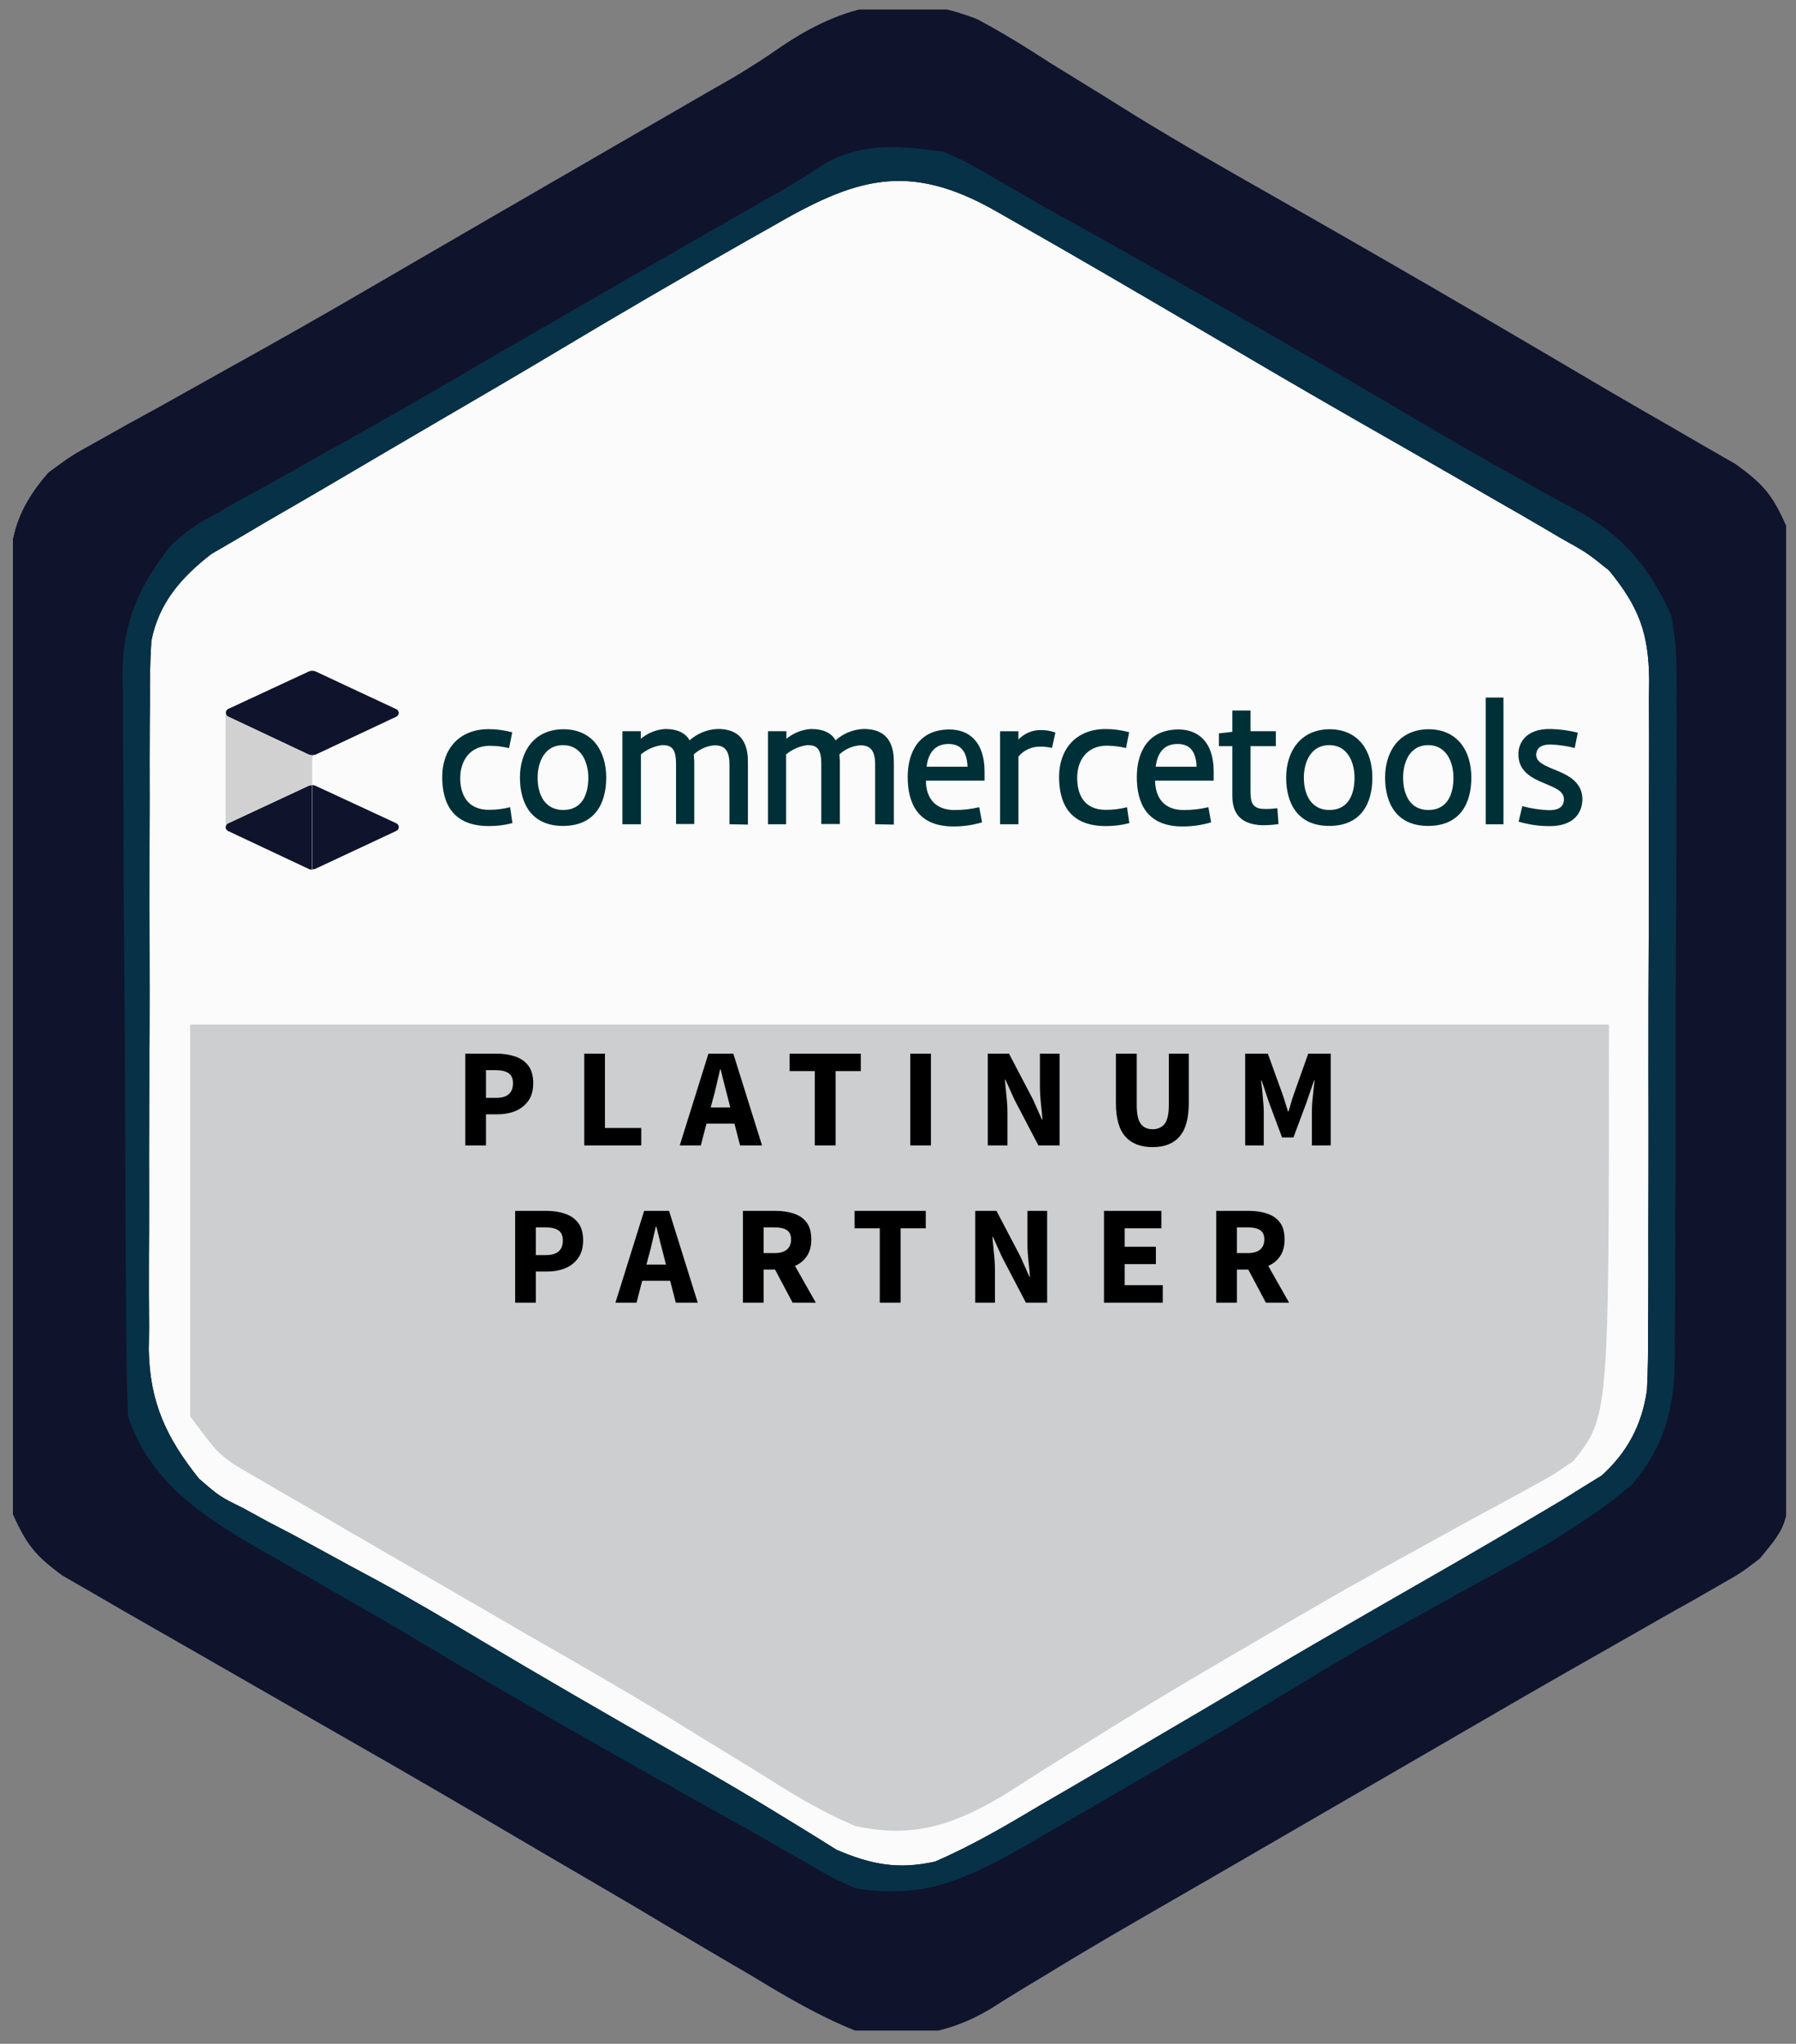 <svg width="80" height="91" viewBox="0 0 80 91" fill="none" xmlns="http://www.w3.org/2000/svg">
<rect x="0" y="0" width="80" height="91" fill="#808080" stroke="none"/>
<g clip-path="url(#clip0_23137_1169)">
<path d="M43.526 0.847C44.653 1.445 45.715 2.103 46.785 2.798C47.616 3.311 48.447 3.823 49.279 4.335C49.709 4.603 50.14 4.872 50.584 5.149C52.612 6.395 54.68 7.57 56.75 8.744C57.917 9.407 59.081 10.074 60.244 10.742C60.473 10.873 60.701 11.004 60.937 11.139C64.45 13.155 67.944 15.203 71.433 17.261C72.393 17.825 73.358 18.38 74.324 18.933C74.863 19.246 75.402 19.558 75.941 19.871C76.392 20.13 76.842 20.388 77.307 20.654C78.546 21.549 78.95 22.014 79.57 23.415C79.745 24.826 79.732 26.228 79.723 27.648C79.727 28.288 79.727 28.288 79.73 28.94C79.735 30.349 79.731 31.757 79.728 33.166C79.728 34.145 79.729 35.124 79.731 36.103C79.733 38.155 79.73 40.206 79.725 42.258C79.718 44.889 79.722 47.519 79.729 50.15C79.733 52.171 79.732 54.193 79.729 56.215C79.728 57.185 79.729 58.154 79.732 59.124C79.735 60.48 79.73 61.835 79.723 63.19C79.726 63.592 79.728 63.993 79.731 64.406C79.7 67.82 79.7 67.82 78.385 69.406C77.543 70.046 77.543 70.046 76.557 70.605C76.186 70.818 75.815 71.031 75.433 71.251C75.03 71.477 74.628 71.702 74.213 71.934C73.792 72.174 73.371 72.415 72.938 72.663C72.045 73.174 71.152 73.682 70.258 74.188C68.528 75.171 66.808 76.169 65.088 77.168C63.809 77.912 62.527 78.653 61.246 79.394C59.023 80.679 56.801 81.968 54.58 83.257C53.286 84.007 51.991 84.753 50.695 85.499C49.27 86.321 47.856 87.156 46.455 88.017C46.172 88.187 45.889 88.357 45.598 88.532C45.1 88.832 44.605 89.139 44.116 89.454C42.144 90.625 40.313 90.833 38.095 90.419C36.467 89.766 35.002 88.9 33.503 87.991C33.074 87.74 32.644 87.489 32.201 87.23C30.87 86.451 29.545 85.66 28.22 84.869C27.433 84.407 26.646 83.947 25.858 83.487C24.308 82.584 22.761 81.676 21.215 80.766C18.724 79.304 16.218 77.868 13.711 76.436C12.102 75.516 10.495 74.592 8.888 73.668C8.138 73.237 7.387 72.808 6.636 72.38C5.788 71.897 4.944 71.409 4.1 70.918C3.664 70.667 3.228 70.416 2.778 70.157C1.579 69.276 1.179 68.79 0.57 67.424C0.394 66.015 0.404 64.615 0.41 63.197C0.408 62.771 0.405 62.345 0.402 61.907C0.395 60.5 0.397 59.093 0.399 57.687C0.397 56.709 0.395 55.73 0.393 54.752C0.389 52.702 0.39 50.652 0.394 48.602C0.398 45.975 0.39 43.349 0.379 40.722C0.372 38.702 0.372 36.682 0.374 34.662C0.374 33.693 0.372 32.725 0.367 31.756C0.361 30.402 0.365 29.048 0.372 27.693C0.368 27.294 0.364 26.894 0.36 26.482C0.385 24.145 0.603 22.817 2.15 21.036C3.182 20.278 3.182 20.278 4.363 19.625C4.804 19.377 5.245 19.129 5.699 18.874C6.178 18.612 6.658 18.349 7.137 18.087C7.636 17.809 8.134 17.53 8.632 17.25C9.656 16.675 10.682 16.103 11.709 15.532C13.953 14.281 16.173 12.987 18.395 11.694C19.235 11.207 20.075 10.719 20.916 10.232C21.333 9.99 21.751 9.748 22.181 9.498C23.543 8.709 24.904 7.922 26.267 7.135C26.731 6.867 27.194 6.598 27.658 6.33C28.53 5.826 29.402 5.323 30.274 4.819C30.672 4.589 31.069 4.359 31.479 4.122C32.056 3.793 32.056 3.793 32.645 3.456C33.364 3.028 34.069 2.576 34.756 2.098C37.573 0.176 40.262 -0.438 43.526 0.847Z" fill="#FBFBFB"/>
<path d="M8.469 45.616C29.326 45.616 50.181 45.616 71.669 45.616C71.669 63.061 71.669 63.061 70.09 65.043C69.154 65.69 69.154 65.69 68.108 66.256C67.717 66.472 67.325 66.687 66.921 66.909C66.501 67.136 66.079 67.362 65.646 67.596C64.748 68.09 63.85 68.584 62.953 69.079C62.496 69.331 62.04 69.582 61.569 69.841C59.495 70.994 57.447 72.191 55.4 73.394C55.014 73.62 54.627 73.846 54.228 74.078C52.249 75.236 50.289 76.418 48.347 77.639C47.767 77.999 47.767 77.999 47.174 78.366C46.445 78.82 45.719 79.28 44.999 79.749C42.699 81.168 40.795 81.904 38.094 81.299C36.545 80.649 35.165 79.798 33.749 78.895C32.911 78.383 32.073 77.871 31.234 77.359C30.588 76.96 30.588 76.96 29.93 76.552C27.787 75.243 25.608 74 23.43 72.75C22.577 72.256 21.723 71.761 20.87 71.266C19.603 70.531 18.335 69.796 17.066 69.064C15.853 68.363 14.642 67.658 13.432 66.952C12.884 66.637 12.884 66.637 12.326 66.317C11.991 66.12 11.655 65.923 11.31 65.72C11.018 65.55 10.725 65.381 10.424 65.206C9.654 64.647 9.654 64.647 8.469 63.061C8.469 57.304 8.469 51.547 8.469 45.616Z" fill="#CCCECF"/>
<path d="M43.526 0.847C44.653 1.445 45.715 2.103 46.785 2.798C47.616 3.311 48.447 3.823 49.279 4.335C49.709 4.603 50.14 4.872 50.584 5.149C52.612 6.395 54.68 7.57 56.75 8.744C57.917 9.407 59.081 10.074 60.244 10.742C60.473 10.873 60.701 11.004 60.937 11.139C64.45 13.155 67.944 15.203 71.433 17.261C72.393 17.825 73.358 18.38 74.324 18.933C74.863 19.246 75.402 19.558 75.941 19.871C76.392 20.13 76.842 20.388 77.307 20.654C78.546 21.549 78.95 22.014 79.57 23.415C79.745 24.826 79.732 26.228 79.723 27.648C79.727 28.288 79.727 28.288 79.73 28.94C79.735 30.349 79.731 31.757 79.728 33.166C79.728 34.145 79.729 35.124 79.731 36.103C79.733 38.155 79.73 40.206 79.725 42.258C79.718 44.889 79.722 47.519 79.729 50.15C79.733 52.171 79.732 54.193 79.729 56.215C79.728 57.185 79.729 58.154 79.732 59.124C79.735 60.48 79.73 61.835 79.723 63.19C79.726 63.592 79.728 63.993 79.731 64.406C79.7 67.82 79.7 67.82 78.385 69.406C77.543 70.046 77.543 70.046 76.557 70.605C76.186 70.818 75.815 71.031 75.433 71.251C75.03 71.477 74.628 71.702 74.213 71.934C73.792 72.174 73.371 72.415 72.938 72.663C72.045 73.174 71.152 73.682 70.258 74.188C68.528 75.171 66.808 76.169 65.088 77.168C63.809 77.912 62.527 78.653 61.246 79.394C59.023 80.679 56.801 81.968 54.58 83.257C53.286 84.007 51.991 84.753 50.695 85.499C49.27 86.321 47.856 87.156 46.455 88.017C46.172 88.187 45.889 88.357 45.598 88.532C45.1 88.832 44.605 89.139 44.116 89.454C42.144 90.625 40.313 90.833 38.095 90.419C36.467 89.766 35.002 88.9 33.503 87.991C33.074 87.74 32.644 87.489 32.201 87.23C30.87 86.451 29.545 85.66 28.22 84.869C27.433 84.407 26.646 83.947 25.858 83.487C24.308 82.584 22.761 81.676 21.215 80.766C18.724 79.304 16.218 77.868 13.711 76.436C12.102 75.516 10.495 74.592 8.888 73.668C8.138 73.237 7.387 72.808 6.636 72.38C5.788 71.897 4.944 71.409 4.1 70.918C3.664 70.667 3.228 70.416 2.778 70.157C1.579 69.276 1.179 68.79 0.57 67.424C0.394 66.015 0.404 64.615 0.41 63.197C0.408 62.771 0.405 62.345 0.402 61.907C0.395 60.5 0.397 59.093 0.399 57.687C0.397 56.709 0.395 55.73 0.393 54.752C0.389 52.702 0.39 50.652 0.394 48.602C0.398 45.975 0.39 43.349 0.379 40.722C0.372 38.702 0.372 36.682 0.374 34.662C0.374 33.693 0.372 32.725 0.367 31.756C0.361 30.402 0.365 29.048 0.372 27.693C0.368 27.294 0.364 26.894 0.36 26.482C0.385 24.145 0.603 22.817 2.15 21.036C3.182 20.278 3.182 20.278 4.363 19.625C4.804 19.377 5.245 19.129 5.699 18.874C6.178 18.612 6.658 18.349 7.137 18.087C7.636 17.809 8.134 17.53 8.632 17.25C9.656 16.675 10.682 16.103 11.709 15.532C13.953 14.281 16.173 12.987 18.395 11.694C19.235 11.207 20.075 10.719 20.916 10.232C21.333 9.99 21.751 9.748 22.181 9.498C23.543 8.709 24.904 7.922 26.267 7.135C26.731 6.867 27.194 6.598 27.658 6.33C28.53 5.826 29.402 5.323 30.274 4.819C30.672 4.589 31.069 4.359 31.479 4.122C32.056 3.793 32.056 3.793 32.645 3.456C33.364 3.028 34.069 2.576 34.756 2.098C37.573 0.176 40.262 -0.438 43.526 0.847ZM34.392 10.083C34.007 10.301 33.621 10.518 33.224 10.742C32.079 11.391 30.939 12.049 29.8 12.71C29.501 12.883 29.202 13.057 28.894 13.235C27.552 14.016 26.217 14.806 24.884 15.603C23.097 16.671 21.299 17.72 19.5 18.768C17.886 19.71 16.274 20.657 14.664 21.605C13.749 22.141 12.832 22.672 11.914 23.201C11.457 23.47 11 23.74 10.544 24.01C10.171 24.226 9.798 24.443 9.414 24.666C8.088 25.693 7.071 26.841 6.742 28.541C6.682 29.43 6.672 30.307 6.679 31.199C6.676 31.534 6.673 31.87 6.669 32.215C6.66 33.32 6.663 34.424 6.666 35.529C6.664 36.3 6.662 37.072 6.659 37.843C6.655 39.458 6.657 41.073 6.662 42.688C6.669 44.753 6.66 46.817 6.646 48.882C6.637 50.474 6.638 52.067 6.641 53.659C6.642 54.42 6.639 55.181 6.633 55.942C6.626 57.008 6.632 58.074 6.641 59.141C6.636 59.452 6.632 59.763 6.627 60.084C6.667 62.428 7.405 64.013 8.865 65.838C9.782 66.63 9.782 66.63 10.809 67.136C11.178 67.338 11.547 67.54 11.927 67.748C12.318 67.951 12.709 68.155 13.111 68.365C13.936 68.814 14.759 69.262 15.583 69.711C15.988 69.929 16.392 70.146 16.809 70.37C18.348 71.209 19.854 72.097 21.357 72.999C24.205 74.694 27.072 76.353 29.953 77.991C31.517 78.881 33.074 79.776 34.605 80.721C34.852 80.871 35.098 81.02 35.352 81.175C35.992 81.565 36.628 81.962 37.263 82.36C38.814 83.025 40.015 83.248 41.65 82.886C43.3 82.174 44.822 81.278 46.365 80.359C46.805 80.104 47.245 79.849 47.698 79.587C48.978 78.843 50.252 78.091 51.525 77.336C52.117 76.988 52.71 76.64 53.303 76.293C54.346 75.681 55.385 75.064 56.424 74.444C57.879 73.58 59.343 72.733 60.809 71.889C61.036 71.758 61.263 71.627 61.497 71.492C62.627 70.842 63.757 70.193 64.888 69.546C66.101 68.847 67.307 68.14 68.51 67.424C68.859 67.218 69.208 67.011 69.567 66.799C69.882 66.602 70.197 66.406 70.522 66.203C70.794 66.036 71.065 65.869 71.345 65.697C72.487 64.663 73.138 63.44 73.361 61.898C73.406 61.007 73.415 60.123 73.41 59.231C73.412 58.894 73.415 58.557 73.418 58.21C73.425 57.102 73.424 55.994 73.421 54.885C73.423 54.112 73.425 53.339 73.428 52.566C73.431 50.947 73.43 49.329 73.426 47.711C73.422 45.639 73.43 43.567 73.441 41.495C73.448 39.9 73.448 38.304 73.446 36.708C73.446 35.944 73.448 35.18 73.453 34.416C73.459 33.348 73.455 32.28 73.448 31.211C73.454 30.74 73.454 30.74 73.46 30.26C73.433 28.199 73.017 27.038 71.67 25.397C70.685 24.606 70.685 24.606 69.522 23.96C69.303 23.83 69.083 23.7 68.857 23.566C68.087 23.113 67.311 22.669 66.535 22.226C65.919 21.87 65.303 21.515 64.687 21.16C63.297 20.36 61.904 19.565 60.511 18.77C58.122 17.405 55.749 16.012 53.377 14.618C50.62 13.001 47.861 11.388 45.082 9.811C44.827 9.665 44.572 9.52 44.309 9.37C40.408 7.17 38.072 7.952 34.392 10.083Z" fill="#10132C"/>
<path d="M42.045 6.763C43.06 7.215 43.06 7.215 44.074 7.805C44.64 8.13 44.64 8.13 45.218 8.46C45.605 8.685 45.992 8.91 46.39 9.142C47.14 9.56 47.89 9.977 48.641 10.393C53.641 13.191 58.612 16.033 63.543 18.951C64.939 19.776 66.342 20.58 67.762 21.361C68.07 21.534 68.378 21.707 68.695 21.884C69.254 22.197 69.816 22.503 70.382 22.802C72.368 23.925 73.483 25.301 74.435 27.38C74.691 28.588 74.698 29.745 74.678 30.978C74.68 31.322 74.682 31.667 74.685 32.022C74.689 33.152 74.68 34.282 74.669 35.411C74.669 36.201 74.669 36.991 74.669 37.781C74.669 39.432 74.662 41.083 74.649 42.734C74.633 44.847 74.632 46.961 74.635 49.074C74.636 50.703 74.631 52.333 74.624 53.962C74.621 54.741 74.62 55.52 74.621 56.3C74.62 57.389 74.611 58.478 74.601 59.567C74.602 59.887 74.603 60.208 74.604 60.537C74.571 62.732 74.15 64.372 72.696 66.099C70.563 67.899 68.188 69.193 65.745 70.521C64.851 71.015 63.958 71.51 63.065 72.005C62.638 72.241 62.21 72.478 61.77 72.722C60.385 73.497 59.027 74.303 57.672 75.13C55.144 76.673 52.59 78.17 50.028 79.656C49.343 80.053 48.658 80.451 47.973 80.849C47.548 81.095 47.123 81.341 46.685 81.595C46.304 81.815 45.924 82.035 45.533 82.262C42.896 83.735 41.117 84.556 38.095 84.076C37.108 83.628 37.108 83.628 36.091 83.04C35.712 82.824 35.332 82.608 34.942 82.385C34.548 82.158 34.155 81.931 33.75 81.697C32.968 81.26 32.185 80.825 31.402 80.39C27.2 78.037 23.007 75.676 18.876 73.201C17.56 72.413 16.233 71.649 14.901 70.89C14.315 70.552 14.315 70.552 13.717 70.207C12.956 69.768 12.192 69.333 11.426 68.902C8.922 67.448 6.653 65.916 5.705 63.063C5.659 61.939 5.635 60.826 5.629 59.702C5.626 59.359 5.622 59.016 5.619 58.663C5.609 57.526 5.603 56.389 5.597 55.252C5.595 54.864 5.593 54.475 5.591 54.075C5.58 52.017 5.572 49.959 5.567 47.902C5.561 46.201 5.55 44.5 5.534 42.799C5.515 40.744 5.505 38.688 5.502 36.633C5.5 35.851 5.494 35.069 5.484 34.287C5.472 33.19 5.472 32.094 5.474 30.997C5.468 30.676 5.462 30.356 5.455 30.026C5.481 27.646 6.196 26.06 7.68 24.208C8.611 23.433 8.611 23.433 9.586 22.893C9.954 22.683 10.322 22.474 10.702 22.258C11.098 22.043 11.494 21.828 11.902 21.606C12.757 21.123 13.613 20.641 14.469 20.158C14.912 19.912 15.355 19.665 15.811 19.412C18.013 18.18 20.189 16.904 22.369 15.634C25.948 13.561 29.534 11.498 33.125 9.446C33.439 9.266 33.754 9.086 34.079 8.9C34.369 8.735 34.659 8.57 34.958 8.4C35.587 8.033 36.203 7.64 36.813 7.242C38.511 6.325 40.181 6.491 42.045 6.763ZM34.392 10.084C34.007 10.301 33.621 10.518 33.224 10.742C32.079 11.391 30.939 12.049 29.8 12.71C29.501 12.883 29.202 13.057 28.894 13.235C27.552 14.016 26.216 14.806 24.884 15.603C23.097 16.671 21.299 17.72 19.5 18.768C17.886 19.71 16.274 20.657 14.663 21.605C13.749 22.141 12.832 22.672 11.914 23.201C11.457 23.47 11 23.74 10.544 24.01C10.171 24.226 9.798 24.443 9.414 24.666C8.088 25.693 7.07 26.841 6.742 28.541C6.682 29.43 6.672 30.307 6.679 31.199C6.676 31.534 6.672 31.87 6.669 32.215C6.66 33.32 6.663 34.425 6.666 35.529C6.664 36.3 6.662 37.072 6.659 37.843C6.655 39.458 6.656 41.073 6.662 42.688C6.669 44.753 6.66 46.817 6.646 48.882C6.637 50.474 6.638 52.067 6.641 53.659C6.641 54.42 6.639 55.181 6.633 55.942C6.626 57.009 6.632 58.074 6.641 59.141C6.636 59.452 6.631 59.763 6.627 60.084C6.666 62.428 7.405 64.013 8.865 65.838C9.782 66.63 9.782 66.63 10.809 67.136C11.178 67.338 11.547 67.54 11.927 67.748C12.318 67.951 12.709 68.155 13.111 68.365C13.935 68.814 14.759 69.262 15.583 69.711C15.988 69.929 16.392 70.146 16.808 70.37C18.348 71.209 19.854 72.097 21.357 72.999C24.204 74.694 27.072 76.353 29.952 77.991C31.516 78.881 33.073 79.776 34.605 80.721C34.851 80.871 35.098 81.021 35.352 81.175C35.992 81.565 36.628 81.962 37.263 82.36C38.814 83.025 40.015 83.248 41.65 82.886C43.3 82.174 44.822 81.278 46.365 80.359C46.805 80.104 47.245 79.849 47.698 79.587C48.977 78.843 50.252 78.091 51.525 77.336C52.117 76.988 52.71 76.641 53.302 76.293C54.345 75.681 55.385 75.064 56.424 74.444C57.879 73.58 59.343 72.733 60.809 71.889C61.036 71.758 61.263 71.627 61.497 71.493C62.627 70.842 63.757 70.193 64.888 69.546C66.101 68.847 67.307 68.14 68.51 67.424C68.859 67.218 69.207 67.011 69.567 66.799C69.882 66.602 70.197 66.406 70.522 66.203C70.794 66.036 71.065 65.869 71.345 65.697C72.487 64.663 73.138 63.44 73.361 61.899C73.406 61.008 73.415 60.123 73.409 59.231C73.412 58.894 73.415 58.557 73.418 58.21C73.425 57.102 73.424 55.994 73.421 54.885C73.423 54.112 73.425 53.339 73.427 52.566C73.431 50.947 73.43 49.329 73.426 47.711C73.422 45.639 73.43 43.567 73.441 41.496C73.448 39.9 73.448 38.304 73.446 36.708C73.446 35.944 73.448 35.18 73.453 34.416C73.459 33.348 73.455 32.28 73.448 31.211C73.454 30.74 73.454 30.74 73.46 30.26C73.432 28.199 73.017 27.038 71.67 25.397C70.685 24.606 70.685 24.606 69.522 23.96C69.303 23.83 69.083 23.7 68.857 23.566C68.086 23.113 67.311 22.669 66.535 22.226C65.919 21.87 65.303 21.515 64.686 21.16C63.296 20.36 61.904 19.565 60.511 18.77C58.122 17.405 55.749 16.012 53.377 14.618C50.62 13.001 47.861 11.388 45.081 9.811C44.827 9.665 44.572 9.52 44.309 9.37C40.408 7.17 38.072 7.952 34.392 10.084Z" fill="#073147"/>
<path d="M21.78 36.057C22.098 36.057 22.414 36.018 22.722 35.94L22.826 36.648C22.484 36.738 22.131 36.782 21.777 36.78C20.164 36.78 19.698 35.771 19.698 34.587C19.698 33.403 20.406 32.465 21.768 32.465C22.122 32.466 22.475 32.514 22.817 32.606L22.676 33.311C22.387 33.24 22.09 33.205 21.793 33.206C20.937 33.221 20.517 33.855 20.501 34.596C20.486 35.337 20.793 36.057 21.78 36.057Z" fill="#003037"/>
<path d="M25.086 32.469C26.414 32.469 27.003 33.465 27.003 34.622C27.003 35.778 26.493 36.774 25.076 36.774C23.66 36.774 23.16 35.753 23.16 34.622C23.16 33.49 23.755 32.484 25.086 32.469ZM25.086 36.064C25.932 36.064 26.205 35.369 26.205 34.625C26.205 33.945 25.898 33.176 25.076 33.176C24.255 33.176 23.948 33.939 23.948 34.625C23.945 35.4 24.285 36.064 25.086 36.064Z" fill="#003037"/>
<path d="M32.493 36.699V34.039C32.493 33.369 32.244 33.184 31.824 33.184C31.481 33.212 31.157 33.355 30.904 33.59C30.904 33.679 30.925 33.855 30.925 33.898V36.69H30.113V34.008C30.113 33.338 29.913 33.175 29.499 33.175C29.149 33.219 28.819 33.363 28.549 33.59V36.699H27.724V32.557H28.543V32.895C28.848 32.638 29.227 32.485 29.625 32.458C30.202 32.458 30.545 32.652 30.717 32.963C31.057 32.659 31.489 32.481 31.944 32.458C33.296 32.437 33.315 33.522 33.315 33.996V36.715L32.493 36.699Z" fill="#003037"/>
<path d="M38.982 36.699V34.039C38.982 33.369 38.733 33.184 38.31 33.184C37.967 33.212 37.642 33.355 37.39 33.59C37.39 33.679 37.411 33.855 37.411 33.898V36.69H36.583V34.008C36.583 33.338 36.384 33.175 35.97 33.175C35.619 33.219 35.288 33.364 35.016 33.59V36.699H34.21V32.557H35.029V32.895C35.339 32.636 35.724 32.483 36.126 32.458C36.7 32.458 37.047 32.652 37.218 32.963C37.558 32.659 37.991 32.481 38.445 32.458C39.794 32.437 39.816 33.522 39.816 33.996V36.715L38.982 36.699Z" fill="#003037"/>
<path d="M43.618 35.94L43.744 36.614C43.33 36.737 42.9 36.8 42.468 36.798C40.831 36.798 40.432 35.697 40.432 34.599C40.432 33.502 40.92 32.48 42.291 32.48C43.14 32.48 43.845 33.003 43.855 34.326V34.759H41.245C41.245 35.571 41.696 36.066 42.514 36.066C42.886 36.068 43.257 36.025 43.618 35.94ZM41.276 34.138H43.097C43.066 33.298 42.646 33.126 42.257 33.126C41.647 33.117 41.34 33.538 41.276 34.135V34.138Z" fill="#003037"/>
<path d="M46.86 33.302C46.687 33.261 46.508 33.241 46.33 33.244C46.146 33.24 45.964 33.278 45.797 33.355C45.629 33.431 45.481 33.545 45.364 33.687V36.7H44.548V32.558H45.364V32.927C45.488 32.797 45.637 32.692 45.802 32.62C45.966 32.547 46.144 32.509 46.324 32.506C46.558 32.499 46.791 32.537 47.011 32.616L46.86 33.302Z" fill="#003037"/>
<path d="M49.258 36.058C49.576 36.059 49.894 36.019 50.202 35.941L50.304 36.649C49.962 36.739 49.611 36.783 49.258 36.781C47.642 36.781 47.175 35.772 47.175 34.588C47.175 33.404 47.884 32.46 49.249 32.46C49.603 32.461 49.956 32.509 50.297 32.601L50.156 33.306C49.866 33.235 49.569 33.2 49.27 33.201C48.414 33.217 47.994 33.85 47.982 34.591C47.97 35.332 48.255 36.058 49.258 36.058Z" fill="#003037"/>
<path d="M53.825 35.94L53.947 36.614C53.533 36.737 53.103 36.8 52.672 36.798C51.037 36.798 50.638 35.697 50.638 34.599C50.638 33.502 51.126 32.48 52.497 32.48C53.343 32.48 54.052 33.003 54.061 34.326V34.759H51.451C51.466 35.571 51.899 36.066 52.718 36.066C53.09 36.068 53.462 36.026 53.825 35.94ZM51.479 34.138H53.3C53.273 33.298 52.852 33.126 52.46 33.126C51.84 33.117 51.552 33.538 51.479 34.135V34.138Z" fill="#003037"/>
<path d="M56.83 33.222H55.702V35.236C55.702 35.657 55.754 35.953 56.183 36.011C56.422 36.028 56.661 36.019 56.898 35.983L56.95 36.691C56.708 36.726 56.464 36.744 56.22 36.743C55.254 36.706 54.892 36.211 54.892 35.436V33.222H54.294V32.653L54.892 32.585V31.635H55.702V32.557H56.83V33.237V33.222Z" fill="#003037"/>
<path d="M59.213 32.469C60.541 32.469 61.13 33.465 61.13 34.622C61.13 35.778 60.623 36.774 59.207 36.774C57.79 36.774 57.29 35.753 57.29 34.622C57.29 33.49 57.9 32.484 59.213 32.469ZM59.213 36.064C60.062 36.064 60.335 35.369 60.335 34.625C60.335 33.945 60.029 33.176 59.207 33.176C58.385 33.176 58.078 33.939 58.078 34.625C58.078 35.4 58.419 36.064 59.213 36.064Z" fill="#003037"/>
<path d="M63.623 32.469C64.951 32.469 65.539 33.465 65.539 34.622C65.539 35.778 65.03 36.774 63.614 36.774C62.197 36.774 61.697 35.753 61.697 34.622C61.697 33.49 62.295 32.484 63.623 32.469ZM63.623 36.064C64.469 36.064 64.742 35.369 64.742 34.625C64.742 33.945 64.435 33.176 63.614 33.176C62.792 33.176 62.5 33.939 62.5 34.625C62.5 35.4 62.825 36.064 63.623 36.064Z" fill="#003037"/>
<path d="M66.181 36.701V31.058H66.969V36.701H66.181Z" fill="#003037"/>
<path d="M67.809 35.894C68.193 35.997 68.587 36.057 68.984 36.073C69.309 36.073 69.64 36.005 69.662 35.614C69.683 35.224 69.257 35.073 68.769 34.867C68.217 34.64 67.619 34.329 67.635 33.56C67.635 33.176 67.88 32.425 69.103 32.459C69.501 32.471 69.896 32.526 70.281 32.622L70.143 33.305C69.791 33.214 69.43 33.162 69.067 33.148C68.711 33.148 68.453 33.259 68.426 33.591C68.426 33.874 68.637 34.022 69.183 34.243C69.729 34.464 70.52 34.766 70.484 35.639C70.459 36.193 70.1 36.799 68.984 36.783C68.53 36.78 68.079 36.712 67.644 36.583L67.809 35.894Z" fill="#003037"/>
<path d="M10.157 36.661C10.125 36.676 10.098 36.7 10.079 36.73C10.06 36.76 10.05 36.795 10.05 36.83C10.05 36.865 10.06 36.9 10.079 36.93C10.098 36.96 10.125 36.984 10.157 36.999L13.739 38.684C13.786 38.709 13.839 38.721 13.892 38.721V34.957C13.838 34.958 13.785 34.969 13.736 34.991L10.157 36.661Z" fill="#10132C"/>
<path d="M13.905 34.953V38.708C13.961 38.709 14.016 38.698 14.067 38.674L17.655 36.995C17.687 36.98 17.714 36.956 17.733 36.926C17.752 36.896 17.762 36.861 17.763 36.826C17.763 36.791 17.752 36.756 17.733 36.726C17.714 36.696 17.687 36.672 17.655 36.657L14.061 34.99C14.012 34.967 13.959 34.955 13.905 34.953Z" fill="#10132C"/>
<path d="M10.059 31.738C10.059 31.773 10.069 31.808 10.088 31.838C10.107 31.868 10.134 31.892 10.166 31.907L13.739 33.592C13.787 33.614 13.84 33.625 13.893 33.626C13.945 33.629 13.997 33.621 14.046 33.604L14.147 33.558L17.652 31.91C17.684 31.895 17.711 31.872 17.73 31.842C17.749 31.812 17.759 31.777 17.759 31.742C17.759 31.707 17.749 31.672 17.73 31.643C17.711 31.613 17.684 31.589 17.652 31.575L14.061 29.898C14.013 29.877 13.961 29.865 13.908 29.865C13.855 29.865 13.803 29.877 13.755 29.898L10.157 31.569C10.127 31.585 10.102 31.61 10.085 31.64C10.068 31.669 10.059 31.703 10.059 31.738Z" fill="#10132C"/>
<path d="M13.905 33.837V34.953C13.851 34.954 13.797 34.965 13.748 34.987L10.157 36.66C10.125 36.675 10.098 36.699 10.079 36.729C10.06 36.759 10.05 36.794 10.05 36.829V31.736C10.05 31.772 10.06 31.806 10.079 31.837C10.098 31.866 10.125 31.89 10.157 31.905L13.739 33.591C13.787 33.613 13.839 33.624 13.892 33.625C13.944 33.627 13.996 33.62 14.046 33.603C13.92 33.655 13.905 33.708 13.905 33.837Z" fill="#D1D1D1"/>
<path d="M20.726 51V46.914H22.129C22.43 46.914 22.701 46.956 22.944 47.04C23.19 47.119 23.387 47.255 23.533 47.447C23.679 47.639 23.752 47.9 23.752 48.23C23.752 48.548 23.679 48.809 23.533 49.014C23.387 49.218 23.192 49.371 22.95 49.471C22.708 49.567 22.442 49.615 22.154 49.615H21.647V51H20.726ZM21.647 48.882H22.098C22.599 48.882 22.85 48.665 22.85 48.23C22.85 48.017 22.783 47.867 22.649 47.779C22.516 47.691 22.323 47.648 22.073 47.648H21.647V48.882ZM26.025 51V46.914H26.946V50.223H28.563V51H26.025ZM31.757 48.932L31.657 49.308H32.528L32.434 48.932C32.379 48.727 32.323 48.51 32.264 48.28C32.21 48.051 32.156 47.829 32.101 47.616H32.076C32.026 47.833 31.974 48.057 31.92 48.287C31.87 48.512 31.815 48.727 31.757 48.932ZM30.278 51L31.556 46.914H32.665L33.944 51H32.966L32.715 50.029H31.468L31.218 51H30.278ZM36.294 51V47.691H35.172V46.914H38.343V47.691H37.221V51H36.294ZM40.546 51V46.914H41.467V51H40.546ZM43.998 51V46.914H44.944L46.009 48.945L46.41 49.847H46.435C46.419 49.63 46.395 49.388 46.366 49.12C46.337 48.853 46.322 48.598 46.322 48.356V46.914H47.2V51H46.254L45.188 48.964L44.787 48.074H44.762C44.783 48.299 44.806 48.541 44.831 48.8C44.86 49.059 44.875 49.31 44.875 49.553V51H43.998ZM51.342 51.075C50.811 51.075 50.406 50.919 50.126 50.605C49.846 50.292 49.706 49.793 49.706 49.108V46.914H50.634V49.202C50.634 49.603 50.694 49.883 50.816 50.041C50.937 50.2 51.112 50.279 51.342 50.279C51.572 50.279 51.749 50.2 51.875 50.041C52 49.883 52.063 49.603 52.063 49.202V46.914H52.952V49.108C52.952 49.793 52.815 50.292 52.539 50.605C52.267 50.919 51.868 51.075 51.342 51.075ZM55.465 51V46.914H56.474L57.132 48.732C57.174 48.849 57.214 48.972 57.251 49.101C57.289 49.231 57.329 49.358 57.37 49.484H57.395C57.437 49.358 57.475 49.231 57.508 49.101C57.546 48.972 57.586 48.849 57.627 48.732L58.273 46.914H59.275V51H58.436V49.502C58.436 49.369 58.442 49.22 58.454 49.057C58.471 48.89 58.488 48.723 58.505 48.556C58.525 48.389 58.542 48.241 58.555 48.111H58.53L58.197 49.083L57.615 50.643H57.107L56.524 49.083L56.199 48.111H56.173C56.19 48.241 56.207 48.389 56.224 48.556C56.24 48.723 56.255 48.89 56.267 49.057C56.284 49.22 56.292 49.369 56.292 49.502V51H55.465ZM22.947 58V53.914H24.351C24.651 53.914 24.923 53.956 25.165 54.04C25.412 54.119 25.608 54.255 25.754 54.447C25.9 54.639 25.974 54.9 25.974 55.23C25.974 55.548 25.9 55.809 25.754 56.014C25.608 56.218 25.414 56.371 25.171 56.471C24.929 56.567 24.664 56.615 24.376 56.615H23.868V58H22.947ZM23.868 55.882H24.319C24.82 55.882 25.071 55.665 25.071 55.23C25.071 55.017 25.004 54.867 24.871 54.779C24.737 54.691 24.545 54.648 24.294 54.648H23.868V55.882ZM28.893 55.932L28.793 56.308H29.664L29.57 55.932C29.515 55.727 29.459 55.51 29.401 55.28C29.346 55.051 29.292 54.829 29.238 54.616H29.212C29.162 54.833 29.11 55.057 29.056 55.287C29.006 55.512 28.951 55.727 28.893 55.932ZM27.414 58L28.692 53.914H29.802L31.08 58H30.102L29.852 57.029H28.605L28.354 58H27.414ZM33.093 58V53.914H34.565C34.854 53.914 35.117 53.954 35.355 54.033C35.593 54.109 35.783 54.238 35.925 54.422C36.067 54.606 36.138 54.861 36.138 55.186C36.138 55.487 36.071 55.736 35.938 55.932C35.808 56.124 35.633 56.268 35.411 56.364L36.339 58H35.305L34.522 56.527H34.014V58H33.093ZM34.014 55.794H34.49C34.733 55.794 34.916 55.744 35.042 55.644C35.171 55.539 35.236 55.387 35.236 55.186C35.236 54.986 35.171 54.846 35.042 54.767C34.916 54.687 34.733 54.648 34.49 54.648H34.014V55.794ZM39.188 58V54.691H38.066V53.914H41.237V54.691H40.115V58H39.188ZM43.441 58V53.914H44.387L45.452 55.945L45.853 56.847H45.878C45.862 56.63 45.839 56.388 45.809 56.12C45.78 55.853 45.766 55.598 45.766 55.356V53.914H46.643V58H45.697L44.631 55.964L44.23 55.074H44.205C44.226 55.299 44.249 55.541 44.274 55.8C44.303 56.059 44.318 56.31 44.318 56.553V58H43.441ZM49.175 58V53.914H51.731V54.691H50.096V55.512H51.487V56.283H50.096V57.223H51.794V58H49.175ZM54.174 58V53.914H55.647C55.935 53.914 56.198 53.954 56.436 54.033C56.674 54.109 56.864 54.238 57.007 54.422C57.149 54.606 57.22 54.861 57.22 55.186C57.22 55.487 57.153 55.736 57.019 55.932C56.89 56.124 56.714 56.268 56.493 56.364L57.42 58H56.386L55.603 56.527H55.095V58H54.174ZM55.095 55.794H55.572C55.814 55.794 55.998 55.744 56.123 55.644C56.252 55.539 56.317 55.387 56.317 55.186C56.317 54.986 56.252 54.846 56.123 54.767C55.998 54.687 55.814 54.648 55.572 54.648H55.095V55.794Z" fill="black"/>
</g>
<defs>
<clipPath id="clip0_23137_1169">
<rect width="79" height="90" fill="white" transform="translate(0.57 0.42)"/>
</clipPath>
</defs>
</svg>

